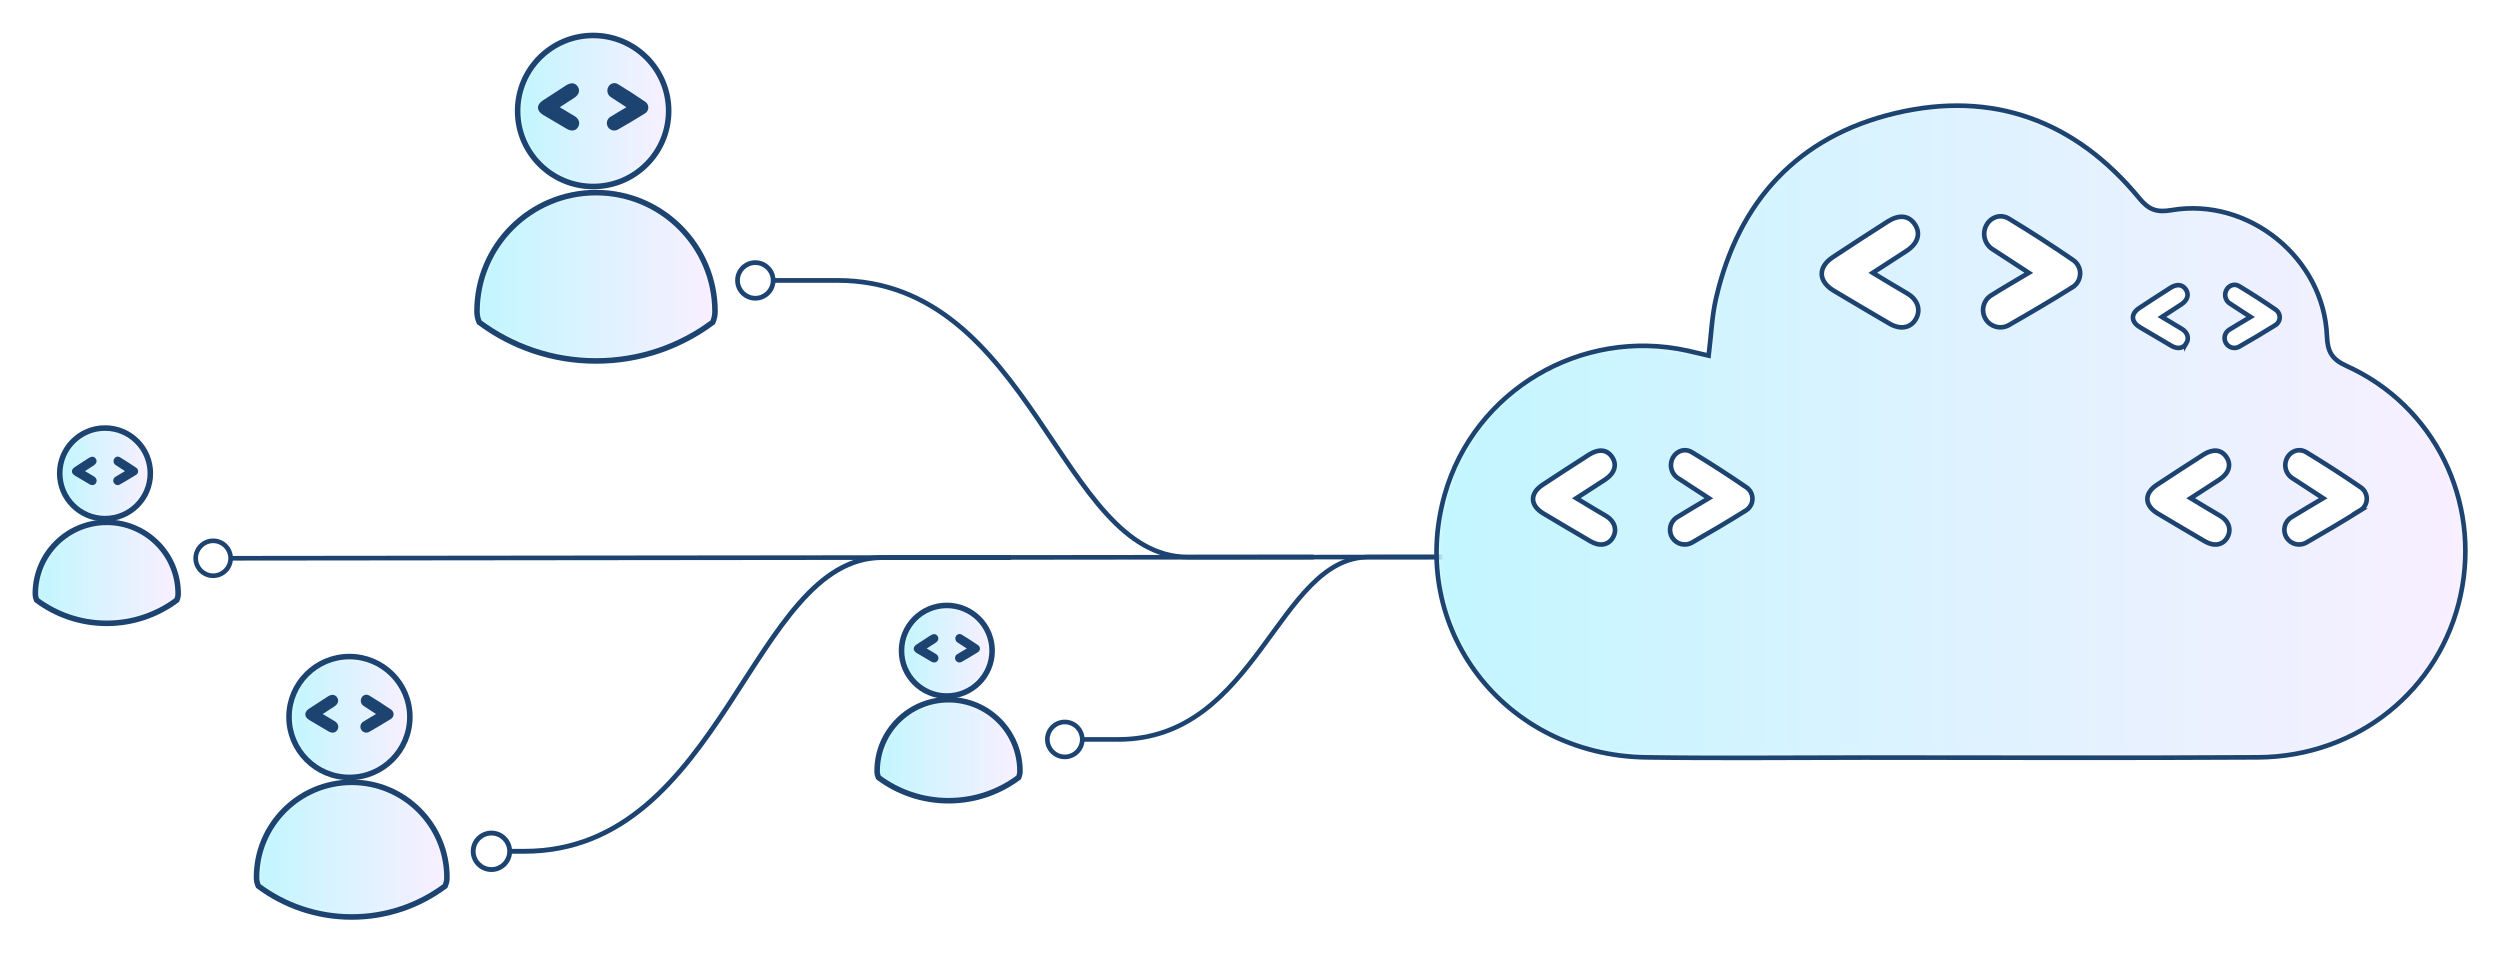 <?xml version="1.0" encoding="UTF-8"?> <svg xmlns="http://www.w3.org/2000/svg" xmlns:xlink="http://www.w3.org/1999/xlink" width="461" height="176" viewBox="0 0 461 176"><defs><linearGradient id="4jtckrqcjc" x1=".002%" x2="99.998%" y1="49.999%" y2="49.999%"><stop offset="0%" stop-color="#C1F6FF"></stop><stop offset="100%" stop-color="#F9EFFF"></stop></linearGradient><linearGradient id="z2qquaznkf" x1="-.002%" x2="100.002%" y1="49.998%" y2="49.998%"><stop offset="0%" stop-color="#C1F6FF"></stop><stop offset="100%" stop-color="#F9EFFF"></stop></linearGradient><linearGradient id="6ciozmva0i" x1=".003%" x2="99.999%" y1="50.001%" y2="50.001%"><stop offset="0%" stop-color="#C1F6FF"></stop><stop offset="100%" stop-color="#F9EFFF"></stop></linearGradient><linearGradient id="a0oo0x23fl" x1="0%" x2="100.003%" y1="50%" y2="50%"><stop offset="0%" stop-color="#C1F6FF"></stop><stop offset="100%" stop-color="#F9EFFF"></stop></linearGradient><linearGradient id="nmg1yx27go" x1="-.001%" x2="100%" y1="50%" y2="50%"><stop offset="0%" stop-color="#C1F6FF"></stop><stop offset="100%" stop-color="#F9EFFF"></stop></linearGradient><linearGradient id="t8hmtbuwer" x1=".001%" x2="99.997%" y1="49.998%" y2="49.998%"><stop offset="0%" stop-color="#C1F6FF"></stop><stop offset="100%" stop-color="#F9EFFF"></stop></linearGradient><linearGradient id="qrd9usauhu" x1="0%" x2="99.999%" y1="50%" y2="50%"><stop offset="0%" stop-color="#C1F6FF"></stop><stop offset="100%" stop-color="#F9EFFF"></stop></linearGradient><linearGradient id="fdlwvefq9x" x1=".001%" x2="99.998%" y1="50.001%" y2="50.001%"><stop offset="0%" stop-color="#C1F6FF"></stop><stop offset="100%" stop-color="#F9EFFF"></stop></linearGradient><linearGradient id="tkmoqi50pA" x1="0%" x2="100%" y1="50%" y2="50%"><stop offset="0%" stop-color="#C1F6FF"></stop><stop offset="100%" stop-color="#F9EFFF"></stop></linearGradient><path id="qhupii5uqb" d="M.706 13.707c0 .418.09.809.253 1.178 3.606 2.686 8.074 4.278 12.915 4.278 4.842 0 9.31-1.592 12.915-4.278.163-.37.254-.76.254-1.178C27.043 6.435 21.147.54 13.874.54 6.602.54.706 6.435.706 13.707"></path><path id="i4c8gs83ke" d="M.065 8.636c0 4.614 3.74 8.355 8.354 8.355 4.615 0 8.355-3.741 8.355-8.355 0-4.615-3.74-8.355-8.355-8.355C3.806.28.065 4.02.065 8.636"></path><path id="57kzm8zrvh" d="M.513 13.545c0 .418.092.81.254 1.18C4.373 17.408 8.84 19 13.682 19c4.84 0 9.31-1.592 12.915-4.277.163-.37.253-.76.253-1.179 0-7.27-5.895-13.167-13.168-13.167C6.41.378.513 6.274.513 13.545"></path><path id="czc97f7vik" d="M.729 8.474c0 4.614 3.74 8.355 8.355 8.355s8.354-3.74 8.354-8.355c0-4.614-3.74-8.354-8.354-8.354C4.469.12.729 3.86.729 8.474"></path><path id="farhn261hn" d="M.583 22.341c0 .696.15 1.349.423 1.964 6.007 4.477 13.456 7.128 21.524 7.128 8.068 0 15.516-2.651 21.524-7.128.272-.615.422-1.268.422-1.964 0-12.12-9.825-21.946-21.946-21.946C10.409.395.583 10.22.583 22.34"></path><path id="3aq6vjyxxq" d="M.37 14.46c0 7.69 6.235 13.924 13.925 13.924S28.22 22.15 28.22 14.46C28.22 6.77 21.985.536 14.295.536S.37 6.77.37 14.46"></path><path id="mmkqislsdt" d="M.184 17.91c0 .556.12 1.078.338 1.57 4.807 3.582 10.765 5.703 17.22 5.703 6.454 0 12.413-2.121 17.219-5.703.217-.492.338-1.014.338-1.57C35.3 8.213 27.438.353 17.742.353 8.045.353.184 8.213.184 17.91"></path><path id="2q29bmm3rw" d="M.185 11.433c0 6.151 4.988 11.14 11.14 11.14 6.153 0 11.14-4.989 11.14-11.14 0-6.152-4.987-11.14-11.14-11.14C5.173.293.185 5.28.185 11.433"></path><path id="udo0nocnuz" d="M84.867 2.013c-17.954 4.252-28.972 16.16-33.115 34.184-.76 3.302-.888 6.748-1.356 10.528-1.479-.345-2.694-.646-3.915-.913C26.866 41.51 7.19 53.162 1.742 72.299c-7.001 24.597 10.937 48.122 37.145 48.505 13.37.195 26.746.04 40.118.04 7.254 0 14.508.009 21.762.017 16.978.022 33.955.043 50.933-.061 18.389-.112 33.594-12.442 37.36-29.903 3.761-17.421-4.861-34.962-21.032-42.265-2.71-1.223-3.505-2.625-3.62-5.536-.579-14.37-14.464-25.605-28.627-23.202-2.703.46-4.175 0-5.975-2.19C120.614 6.524 109.289.63 96.196.63c-3.643 0-7.423.457-11.33 1.383"></path><filter id="0ah49ewaaa" width="109.1%" height="124.4%" x="-4.5%" y="-12.2%"><feOffset dx="2" dy="4" in="SourceAlpha" result="shadowOffsetOuter1"></feOffset><feGaussianBlur in="shadowOffsetOuter1" result="shadowBlurOuter1" stdDeviation="3"></feGaussianBlur><feColorMatrix in="shadowBlurOuter1" result="shadowMatrixOuter1" values="0 0 0 0 0 0 0 0 0 0 0 0 0 0 0 0 0 0 0.5 0"></feColorMatrix><feMerge><feMergeNode in="shadowMatrixOuter1"></feMergeNode><feMergeNode in="SourceGraphic"></feMergeNode></feMerge></filter></defs><g fill="none" fill-rule="evenodd"><g><g filter="url(#0ah49ewaaa)" transform="translate(-789 -4418) translate(793 4420)"><g transform="translate(155.035 122.49)"><mask id="8hdi3mjj2d" fill="#fff"><use xlink:href="#qhupii5uqb"></use></mask><path fill="url(#4jtckrqcjc)" d="M.706 13.707c0 .418.09.809.253 1.178 3.606 2.686 8.074 4.278 12.915 4.278 4.842 0 9.31-1.592 12.915-4.278.163-.37.254-.76.254-1.178C27.043 6.435 21.147.54 13.874.54 6.602.54.706 6.435.706 13.707" mask="url(#8hdi3mjj2d)"></path></g><path stroke="#1D4371" stroke-linecap="round" stroke-width="1.028" d="M168.91 123.03c-7.273 0-13.169 5.895-13.169 13.167 0 .418.09.809.254 1.178 3.605 2.686 8.074 4.277 12.915 4.277 4.84 0 9.31-1.59 12.914-4.277.164-.369.254-.76.254-1.178 0-7.272-5.896-13.167-13.168-13.167z"></path><g transform="translate(160.174 105.359)"><mask id="r2u7alo8fg" fill="#fff"><use xlink:href="#i4c8gs83ke"></use></mask><path fill="url(#z2qquaznkf)" d="M.065 8.636c0 4.614 3.74 8.355 8.354 8.355 4.615 0 8.355-3.741 8.355-8.355 0-4.615-3.74-8.355-8.355-8.355C3.806.28.065 4.02.065 8.636" mask="url(#r2u7alo8fg)"></path></g><g><path stroke="#1D4371" stroke-linecap="round" stroke-width="1.028" d="M8.42.281C3.804.281.063 4.021.063 8.636c0 4.614 3.741 8.355 8.355 8.355 4.615 0 8.355-3.74 8.355-8.355S13.034.281 8.419.281z" transform="translate(160.174 105.359)"></path><path fill="#1D4371" d="M14.146 8.913c-.994.623-1.997 1.211-3.007 1.79-.38.201-.854.074-1.08-.293-.237-.384-.117-.888.267-1.125.561-.354 1.14-.683 1.77-1.063-.587-.382-1.122-.734-1.658-1.08-.27-.148-.441-.428-.45-.736-.008-.63.623-1.072 1.168-.744 1.033.626 2.048 1.28 3.042 1.963.09.063.166.145.221.24.214.365.092.834-.273 1.048m-7.39 1.503c-.252.424-.735.506-1.253.199-.874-.509-1.747-1.029-2.62-1.547-.744-.45-.76-1.115-.034-1.592.864-.57 1.727-1.131 2.592-1.684.52-.322.978-.295 1.27.138.295.433.139.907-.37 1.245-.51.338-1.029.665-1.617 1.047.597.365 1.116.671 1.633.977.511.302.65.793.398 1.217" transform="translate(160.174 105.359)"></path></g><g transform="translate(0 89.941)"><mask id="3jvo507r7j" fill="#fff"><use xlink:href="#57kzm8zrvh"></use></mask><path fill="url(#6ciozmva0i)" d="M.513 13.545c0 .418.092.81.254 1.18C4.373 17.408 8.84 19 13.682 19c4.84 0 9.31-1.592 12.915-4.277.163-.37.253-.76.253-1.179 0-7.27-5.895-13.167-13.168-13.167C6.41.378.513 6.274.513 13.545" mask="url(#3jvo507r7j)"></path></g><path stroke="#1D4371" stroke-linecap="round" stroke-width="1.028" d="M13.682 90.32C6.41 90.32.514 96.214.514 103.486c0 .417.09.809.253 1.178 3.606 2.686 8.074 4.277 12.915 4.277 4.84 0 9.31-1.59 12.915-4.277.163-.37.253-.76.253-1.178 0-7.272-5.896-13.168-13.168-13.168z"></path><g transform="translate(4.283 72.81)"><mask id="yj85n9lpxm" fill="#fff"><use xlink:href="#czc97f7vik"></use></mask><path fill="url(#a0oo0x23fl)" d="M.729 8.474c0 4.614 3.74 8.355 8.355 8.355s8.354-3.74 8.354-8.355c0-4.614-3.74-8.354-8.354-8.354C4.469.12.729 3.86.729 8.474" mask="url(#yj85n9lpxm)"></path></g><g><path stroke="#1D4371" stroke-linecap="round" stroke-width="1.028" d="M9.083.12C4.47.12.73 3.86.73 8.475c0 4.613 3.74 8.354 8.354 8.354 4.616 0 8.355-3.74 8.355-8.354 0-4.615-3.74-8.355-8.355-8.355z" transform="translate(4.283 72.81)"></path><path fill="#1D4371" d="M14.81 8.751c-.994.624-1.997 1.21-3.007 1.79-.38.202-.854.074-1.08-.293-.237-.384-.117-.888.268-1.125.56-.354 1.14-.682 1.77-1.063-.588-.381-1.123-.735-1.66-1.08-.27-.147-.44-.427-.448-.736-.009-.63.622-1.071 1.167-.743 1.034.625 2.048 1.28 3.042 1.962.09.063.166.146.221.24.214.365.092.834-.273 1.048m-7.39 1.504c-.252.424-.735.505-1.253.198-.874-.51-1.747-1.028-2.62-1.547-.744-.45-.76-1.115-.034-1.591.864-.57 1.728-1.131 2.593-1.685.519-.322.977-.294 1.27.139.295.432.138.905-.371 1.245-.51.338-1.029.665-1.617 1.046.597.365 1.116.672 1.633.978.512.301.65.793.399 1.217" transform="translate(4.283 72.81)"></path></g><g transform="translate(81.372 29.126)"><mask id="32a3rvxb2p" fill="#fff"><use xlink:href="#farhn261hn"></use></mask><path fill="url(#nmg1yx27go)" d="M.583 22.341c0 .696.15 1.349.423 1.964 6.007 4.477 13.456 7.128 21.524 7.128 8.068 0 15.516-2.651 21.524-7.128.272-.615.422-1.268.422-1.964 0-12.12-9.825-21.946-21.946-21.946C10.409.395.583 10.22.583 22.34" mask="url(#32a3rvxb2p)"></path></g><path stroke="#1D4371" stroke-linecap="round" stroke-width="1.028" d="M103.902 29.521c-12.12 0-21.947 9.827-21.947 21.947 0 .695.151 1.348.423 1.963 6.007 4.477 13.456 7.127 21.524 7.127 8.068 0 15.516-2.65 21.524-7.127.271-.615.422-1.268.422-1.963 0-12.12-9.826-21.947-21.946-21.947z"></path><g transform="translate(89.081 .004)"><mask id="9ro6z06mzs" fill="#fff"><use xlink:href="#3aq6vjyxxq"></use></mask><path fill="url(#t8hmtbuwer)" d="M.37 14.46c0 7.69 6.235 13.924 13.925 13.924S28.22 22.15 28.22 14.46C28.22 6.77 21.985.536 14.295.536S.37 6.77.37 14.46" mask="url(#9ro6z06mzs)"></path></g><g><path stroke="#1D4371" stroke-linecap="round" stroke-width="1.028" d="M14.295.536C6.605.536.37 6.769.37 14.46c0 7.689 6.235 13.925 13.925 13.925S28.22 22.149 28.22 14.46C28.22 6.769 21.986.536 14.295.536z" transform="translate(89.081 .004)"></path><path fill="#1D4371" d="M23.839 14.921c-1.657 1.04-3.328 2.018-5.012 2.983-.635.337-1.422.124-1.799-.488-.395-.64-.197-1.48.444-1.875.936-.59 1.9-1.138 2.953-1.77-.98-.636-1.874-1.226-2.767-1.802-.449-.246-.734-.713-.748-1.225-.014-1.051 1.037-1.787 1.945-1.24 1.723 1.042 3.414 2.132 5.071 3.27.15.106.276.242.368.4.357.61.153 1.39-.455 1.747M11.52 17.428c-.418.705-1.225.842-2.087.331-1.458-.85-2.912-1.715-4.366-2.58-1.24-.748-1.268-1.858-.059-2.652 1.441-.949 2.88-1.885 4.322-2.806.866-.537 1.629-.493 2.119.229.489.722.23 1.51-.62 2.074-.85.564-1.715 1.11-2.695 1.746.995.607 1.86 1.118 2.723 1.628.852.503 1.08 1.323.663 2.03" transform="translate(89.081 .004)"></path></g><g transform="translate(41.114 137.908)"><mask id="9t5ch8bjev" fill="#fff"><use xlink:href="#mmkqislsdt"></use></mask><path fill="url(#qrd9usauhu)" d="M.184 17.91c0 .556.12 1.078.338 1.57 4.807 3.582 10.765 5.703 17.22 5.703 6.454 0 12.413-2.121 17.219-5.703.217-.492.338-1.014.338-1.57C35.3 8.213 27.438.353 17.742.353 8.045.353.184 8.213.184 17.91" mask="url(#9t5ch8bjev)"></path></g><path stroke="#1D4371" stroke-linecap="round" stroke-width="1.028" d="M58.856 138.26c-9.697 0-17.557 7.862-17.557 17.558 0 .556.12 1.078.337 1.57 4.807 3.582 10.765 5.702 17.22 5.702 6.454 0 12.413-2.12 17.22-5.701.216-.493.338-1.015.338-1.571 0-9.696-7.862-17.558-17.558-17.558z"></path><g transform="translate(47.11 114.781)"><mask id="n40qk3x0oy" fill="#fff"><use xlink:href="#2q29bmm3rw"></use></mask><path fill="url(#fdlwvefq9x)" d="M.185 11.433c0 6.151 4.988 11.14 11.14 11.14 6.153 0 11.14-4.989 11.14-11.14 0-6.152-4.987-11.14-11.14-11.14C5.173.293.185 5.28.185 11.433" mask="url(#n40qk3x0oy)"></path></g><g><path stroke="#1D4371" stroke-linecap="round" stroke-width="1.028" d="M29.313 73.1c-6.153 0-11.14 4.987-11.14 11.14 0 6.15 4.987 11.14 11.14 11.14 6.152 0 11.14-4.99 11.14-11.14 0-6.153-4.988-11.14-11.14-11.14z" transform="translate(29.123 41.974)"></path><path fill="#1D4371" d="M36.947 84.609c-1.325.831-2.661 1.615-4.009 2.386-.507.27-1.138.099-1.439-.39-.316-.513-.157-1.184.356-1.5.749-.472 1.52-.91 2.361-1.417-.784-.509-1.498-.98-2.213-1.442-.359-.196-.587-.57-.598-.979-.012-.842.83-1.43 1.556-.992 1.378.834 2.73 1.707 4.056 2.616.121.085.221.195.296.32.284.488.12 1.112-.366 1.398m-9.854 2.005c-.335.564-.98.673-1.669.265-1.166-.68-2.33-1.372-3.493-2.064-.992-.598-1.015-1.486-.047-2.12 1.154-.761 2.304-1.51 3.458-2.247.692-.429 1.303-.394 1.694.184.392.577.184 1.21-.495 1.66-.68.45-1.373.887-2.157 1.396.797.486 1.488.894 2.18 1.302.681.402.864 1.059.53 1.624" transform="translate(29.123 41.974)"></path><path stroke="#1D4371" stroke-linecap="round" stroke-linejoin="round" stroke-width=".857" d="M252.949 54.706L4.002 54.972" transform="translate(29.123 41.974)"></path><path fill="#FFF" d="M252.762 51.486c1.778-.003 3.222 1.439 3.225 3.217.002 1.778-1.439 3.222-3.217 3.224-1.778.001-3.223-1.439-3.224-3.217-.003-1.779 1.438-3.222 3.216-3.224" transform="translate(29.123 41.974)"></path><path fill="#1D4371" d="M252.769 57.499c-1.54.001-2.793-1.25-2.795-2.79-.002-1.54 1.249-2.793 2.789-2.795 1.54 0 2.794 1.249 2.796 2.79.001 1.539-1.25 2.793-2.79 2.795-1.54.001 1.54-.002 0 0m-.007-6.442c-2.011.003-3.647 1.642-3.645 3.654.002 2.01 1.64 3.647 3.653 3.644 2.012-.002 3.647-1.641 3.645-3.653-.002-2.011-1.641-3.646-3.653-3.645-2.011.003 2.012-.001 0 0" transform="translate(29.123 41.974)"></path><path fill="#FFF" d="M4.182 51.751c-1.779.003-3.22 1.445-3.218 3.224.002 1.778 1.446 3.22 3.225 3.217 1.778-.001 3.218-1.445 3.217-3.224-.003-1.778-1.446-3.219-3.224-3.217" transform="translate(29.123 41.974)"></path><path fill="#1D4371" d="M4.188 57.764c1.54-.002 2.791-1.255 2.79-2.795-.002-1.54-1.256-2.79-2.796-2.79-1.54.002-2.791 1.256-2.79 2.796.002 1.54 1.256 2.79 2.796 2.789 1.54-.002-1.54.002 0 0m-.007-6.441c2.012-.001 3.65 1.634 3.653 3.645.002 2.012-1.634 3.65-3.646 3.652-2.012.003-3.65-1.632-3.652-3.644-.002-2.012 1.634-3.65 3.645-3.653 2.012-.001-2.011.002 0 0" transform="translate(29.123 41.974)"></path><path stroke="#1D4371" stroke-linecap="round" stroke-linejoin="round" stroke-width=".874" d="M206.971 54.748h-23.038c-23.612 0-28.697-51.012-64.662-51.012h-15.297" transform="translate(29.123 41.974)"></path><path fill="#FFF" d="M104.16.45c-1.814 0-3.285 1.472-3.285 3.286s1.471 3.286 3.285 3.286 3.285-1.472 3.285-3.286S105.974.45 104.16.45" transform="translate(29.123 41.974)"></path><path fill="#1D4371" d="M104.16 6.585c1.571 0 2.848-1.278 2.848-2.849 0-1.57-1.277-2.848-2.848-2.848-1.572 0-2.849 1.277-2.849 2.848s1.277 2.85 2.85 2.85c1.57 0-1.573 0 0 0m0-6.572c2.052 0 3.722 1.669 3.722 3.722 0 2.052-1.67 3.723-3.723 3.723-2.052 0-3.722-1.67-3.722-3.723s1.67-3.722 3.722-3.722c2.053 0-2.052 0 0 0" transform="translate(29.123 41.974)"></path><path stroke="#1D4371" stroke-linecap="round" stroke-linejoin="round" stroke-width=".857" d="M233.795 54.748h-16.482c-16.892 0-20.531 33.63-46.26 33.63h-10.008" transform="translate(29.123 41.974)"></path><path fill="#FFF" d="M161.228 85.157c-1.778 0-3.22 1.443-3.22 3.221s1.442 3.22 3.22 3.22c1.778 0 3.22-1.442 3.22-3.22 0-1.778-1.442-3.22-3.22-3.22" transform="translate(29.123 41.974)"></path><path fill="#1D4371" d="M161.228 91.17c1.54 0 2.792-1.252 2.792-2.792 0-1.54-1.252-2.793-2.792-2.793-1.54 0-2.793 1.253-2.793 2.793 0 1.54 1.253 2.792 2.793 2.792 1.54 0-1.54 0 0 0m0-6.441c2.012 0 3.649 1.637 3.649 3.649s-1.637 3.648-3.65 3.648c-2.011 0-3.648-1.636-3.648-3.648 0-2.012 1.637-3.65 3.649-3.65s-2.012 0 0 0" transform="translate(29.123 41.974)"></path><path stroke="#1D4371" stroke-linecap="round" stroke-linejoin="round" stroke-width=".895" d="M151.048 54.84h-23.51c-24.096 0-29.287 54.166-65.987 54.166h-6.245" transform="translate(29.123 41.974)"></path><path fill="#FFF" d="M55.496 105.641c-1.859 0-3.365 1.507-3.365 3.365 0 1.86 1.506 3.365 3.365 3.365 1.858 0 3.365-1.506 3.365-3.365 0-1.858-1.507-3.365-3.365-3.365" transform="translate(29.123 41.974)"></path><path fill="#1D4371" d="M55.496 111.924c1.609 0 2.917-1.308 2.917-2.918s-1.308-2.917-2.917-2.917c-1.61 0-2.917 1.308-2.917 2.917 0 1.61 1.307 2.918 2.917 2.918 1.609 0-1.61 0 0 0m0-6.73c2.102 0 3.812 1.71 3.812 3.812 0 2.103-1.71 3.813-3.812 3.813s-3.813-1.71-3.813-3.813c0-2.102 1.71-3.812 3.813-3.812 2.102 0-2.102 0 0 0" transform="translate(29.123 41.974)"></path></g><g transform="translate(258.678 12.852)"><mask id="7c5odiqf8B" fill="#fff"><use xlink:href="#udo0nocnuz"></use></mask><path fill="url(#tkmoqi50pA)" d="M84.867 2.013c-17.954 4.252-28.972 16.16-33.115 34.184-.76 3.302-.888 6.748-1.356 10.528-1.479-.345-2.694-.646-3.915-.913C26.866 41.51 7.19 53.162 1.742 72.299c-7.001 24.597 10.937 48.122 37.145 48.505 13.37.195 26.746.04 40.118.04 7.254 0 14.508.009 21.762.017 16.978.022 33.955.043 50.933-.061 18.389-.112 33.594-12.442 37.36-29.903 3.761-17.421-4.861-34.962-21.032-42.265-2.71-1.223-3.505-2.625-3.62-5.536-.579-14.37-14.464-25.605-28.627-23.202-2.703.46-4.175 0-5.975-2.19C120.614 6.524 109.289.63 96.196.63c-3.643 0-7.423.457-11.33 1.383" mask="url(#7c5odiqf8B)"></path></g><g><path stroke="#1D4371" stroke-width=".857" d="M50.396 46.725c.468-3.78.596-7.227 1.356-10.528 4.143-18.024 15.16-29.932 33.114-34.184 17.954-4.253 33.191 1.402 44.94 15.691 1.801 2.19 3.272 2.65 5.975 2.19 14.163-2.404 28.05 8.833 28.626 23.203.116 2.91.912 4.312 3.621 5.535 16.171 7.303 24.792 24.844 21.034 42.265-3.768 17.46-18.974 29.79-37.362 29.903-24.232.148-48.464.042-72.695.044-13.373 0-26.748.156-40.118-.04C12.679 120.42-5.26 96.895 1.742 72.297 7.19 53.163 26.866 41.511 46.481 45.812c1.221.267 2.436.568 3.915.913z" transform="translate(258.678 12.852)"></path><path fill="#FFF" d="M117.424 34.151c-3.877 2.432-7.792 4.726-11.734 6.983-1.488.79-3.33.29-4.212-1.14-.927-1.5-.46-3.467 1.04-4.392 2.192-1.38 4.45-2.665 6.913-4.146-2.295-1.49-4.387-2.87-6.48-4.22-1.05-.575-1.718-1.668-1.748-2.867-.036-2.462 2.426-4.184 4.552-2.904 4.036 2.44 7.994 4.995 11.873 7.659.352.247.648.567.864.938.835 1.424.357 3.252-1.068 4.089m-28.842 5.868c-.98 1.652-2.868 1.971-4.886.776-3.413-1.99-6.818-4.016-10.226-6.041-2.902-1.75-2.968-4.35-.136-6.208 3.375-2.225 6.745-4.417 10.122-6.573 2.026-1.257 3.812-1.154 4.959.537 1.147 1.691.538 3.538-1.452 4.858-1.99 1.32-4.016 2.599-6.31 4.088 2.33 1.422 4.356 2.615 6.377 3.812 1.994 1.177 2.532 3.096 1.552 4.751" transform="translate(258.678 12.852)"></path><path stroke="#1D4371" stroke-width=".857" d="M117.424 34.151c-3.877 2.432-7.792 4.726-11.734 6.983-1.488.79-3.33.29-4.212-1.14-.927-1.5-.46-3.467 1.04-4.392 2.192-1.38 4.45-2.665 6.913-4.146-2.295-1.49-4.387-2.87-6.48-4.22-1.05-.575-1.718-1.668-1.748-2.867-.036-2.462 2.426-4.184 4.552-2.904 4.036 2.44 7.994 4.995 11.873 7.659.352.247.648.567.864.938.835 1.424.357 3.252-1.068 4.089zm-28.842 5.868c-.98 1.652-2.868 1.971-4.886.776-3.413-1.99-6.818-4.016-10.226-6.041-2.902-1.75-2.968-4.35-.136-6.208 3.375-2.225 6.745-4.417 10.122-6.573 2.026-1.257 3.812-1.154 4.959.537 1.147 1.691.538 3.538-1.452 4.858-1.99 1.32-4.016 2.599-6.31 4.088 2.33 1.422 4.356 2.615 6.377 3.812 1.994 1.177 2.532 3.096 1.552 4.751z" transform="translate(258.678 12.852)"></path><path fill="#FFF" d="M57.22 75.307c-3.293 2.065-6.616 4.014-9.963 5.93-1.262.67-2.829.248-3.577-.969-.788-1.273-.391-2.943.883-3.73 1.862-1.17 3.779-2.261 5.87-3.52-1.948-1.263-3.725-2.436-5.501-3.582-.894-.488-1.46-1.416-1.486-2.434-.03-2.092 2.06-3.554 3.866-2.467 3.426 2.073 6.787 4.24 10.082 6.504.3.21.55.481.734.796.708 1.21.302 2.763-.907 3.472M32.729 80.29c-.831 1.404-2.436 1.674-4.15.66-2.896-1.69-5.788-3.41-8.681-5.13-2.465-1.487-2.522-3.695-.116-5.273 2.866-1.888 5.728-3.75 8.594-5.58 1.72-1.067 3.237-.98 4.211.456.974 1.436.457 3.003-1.232 4.125-1.69 1.122-3.41 2.207-5.358 3.47 1.978 1.208 3.699 2.222 5.414 3.237 1.694 1 2.15 2.629 1.318 4.035" transform="translate(258.678 12.852)"></path><path stroke="#1D4371" stroke-width=".857" d="M57.22 75.307c-3.293 2.065-6.616 4.014-9.963 5.93-1.262.67-2.829.248-3.577-.969-.788-1.273-.391-2.943.883-3.73 1.862-1.17 3.779-2.261 5.87-3.52-1.948-1.263-3.725-2.436-5.501-3.582-.894-.488-1.46-1.416-1.486-2.434-.03-2.092 2.06-3.554 3.866-2.467 3.426 2.073 6.787 4.24 10.082 6.504.3.21.55.481.734.796.708 1.21.302 2.763-.907 3.472zM32.73 80.29c-.832 1.404-2.437 1.674-4.15.66-2.897-1.69-5.79-3.41-8.682-5.13-2.465-1.487-2.522-3.695-.116-5.273 2.866-1.888 5.728-3.75 8.594-5.58 1.72-1.067 3.237-.98 4.211.456.974 1.436.457 3.003-1.232 4.125-1.69 1.122-3.41 2.207-5.358 3.47 1.978 1.208 3.699 2.222 5.414 3.237 1.694 1 2.15 2.629 1.318 4.035z" transform="translate(258.678 12.852)"></path><path fill="#FFF" d="M170.503 75.307c-3.293 2.065-6.616 4.014-9.963 5.93-1.262.67-2.828.248-3.578-.969-.787-1.273-.39-2.943.884-3.73 1.861-1.17 3.78-2.261 5.87-3.52-1.949-1.263-3.724-2.436-5.501-3.582-.894-.488-1.46-1.416-1.486-2.434-.03-2.092 2.06-3.554 3.866-2.467 3.426 2.073 6.787 4.24 10.081 6.504.3.21.551.481.735.796.708 1.21.302 2.763-.908 3.472m-24.49 4.983c-.833 1.404-2.436 1.674-4.15.66-2.898-1.69-5.79-3.41-8.682-5.13-2.465-1.487-2.522-3.695-.116-5.273 2.866-1.888 5.727-3.75 8.594-5.58 1.721-1.067 3.237-.98 4.211.456.975 1.436.457 3.003-1.232 4.125-1.69 1.122-3.41 2.207-5.358 3.47 1.978 1.208 3.698 2.222 5.414 3.237 1.695 1 2.15 2.629 1.319 4.035" transform="translate(258.678 12.852)"></path><path stroke="#1D4371" stroke-width=".857" d="M170.503 75.307c-3.293 2.065-6.616 4.014-9.963 5.93-1.262.67-2.828.248-3.578-.969-.787-1.273-.39-2.943.884-3.73 1.861-1.17 3.78-2.261 5.87-3.52-1.949-1.263-3.724-2.436-5.501-3.582-.894-.488-1.46-1.416-1.486-2.434-.03-2.092 2.06-3.554 3.866-2.467 3.426 2.073 6.787 4.24 10.081 6.504.3.21.551.481.735.796.708 1.21.302 2.763-.908 3.472zm-24.49 4.983c-.833 1.404-2.436 1.674-4.15.66-2.898-1.69-5.79-3.41-8.682-5.13-2.465-1.487-2.522-3.695-.116-5.273 2.866-1.888 5.727-3.75 8.594-5.58 1.721-1.067 3.237-.98 4.211.456.975 1.436.457 3.003-1.232 4.125-1.69 1.122-3.41 2.207-5.358 3.47 1.978 1.208 3.698 2.222 5.414 3.237 1.695 1 2.15 2.629 1.319 4.035z" transform="translate(258.678 12.852)"></path><path fill="#FFF" d="M154.862 41.126c-2.202 1.381-4.426 2.685-6.665 3.967-.844.448-1.89.164-2.392-.648-.526-.852-.261-1.97.59-2.495 1.245-.783 2.528-1.513 3.927-2.354-1.303-.846-2.491-1.63-3.68-2.398-.597-.326-.976-.946-.994-1.627-.02-1.399 1.38-2.377 2.586-1.65 2.292 1.386 4.54 2.836 6.744 4.35.2.14.367.322.49.532.474.809.203 1.848-.606 2.323m-16.381 3.333c-.557.939-1.63 1.12-2.776.44-1.939-1.13-3.873-2.28-5.808-3.43-1.648-.995-1.685-2.471-.077-3.526 1.917-1.263 3.83-2.51 5.75-3.733 1.149-.714 2.164-.656 2.816.304.65.96.305 2.01-.825 2.76s-2.28 1.476-3.584 2.322c1.323.807 2.475 1.485 3.621 2.164 1.134.67 1.439 1.759.883 2.7" transform="translate(258.678 12.852)"></path><path stroke="#1D4371" stroke-width=".857" d="M154.862 41.126c-2.202 1.381-4.426 2.685-6.665 3.967-.844.448-1.89.164-2.392-.648-.526-.852-.261-1.97.59-2.495 1.245-.783 2.528-1.513 3.927-2.354-1.303-.846-2.491-1.63-3.68-2.398-.597-.326-.976-.946-.994-1.627-.02-1.399 1.38-2.377 2.586-1.65 2.292 1.386 4.54 2.836 6.744 4.35.2.14.367.322.49.532.474.809.203 1.848-.606 2.323zm-16.381 3.333c-.557.939-1.63 1.12-2.776.44-1.939-1.13-3.873-2.28-5.808-3.43-1.648-.995-1.685-2.471-.077-3.526 1.917-1.263 3.83-2.51 5.75-3.733 1.149-.714 2.164-.656 2.816.304.65.96.305 2.01-.825 2.76s-2.28 1.476-3.584 2.322c1.323.807 2.475 1.485 3.621 2.164 1.134.67 1.439 1.759.883 2.7z" transform="translate(258.678 12.852)"></path></g></g></g></g></svg> 